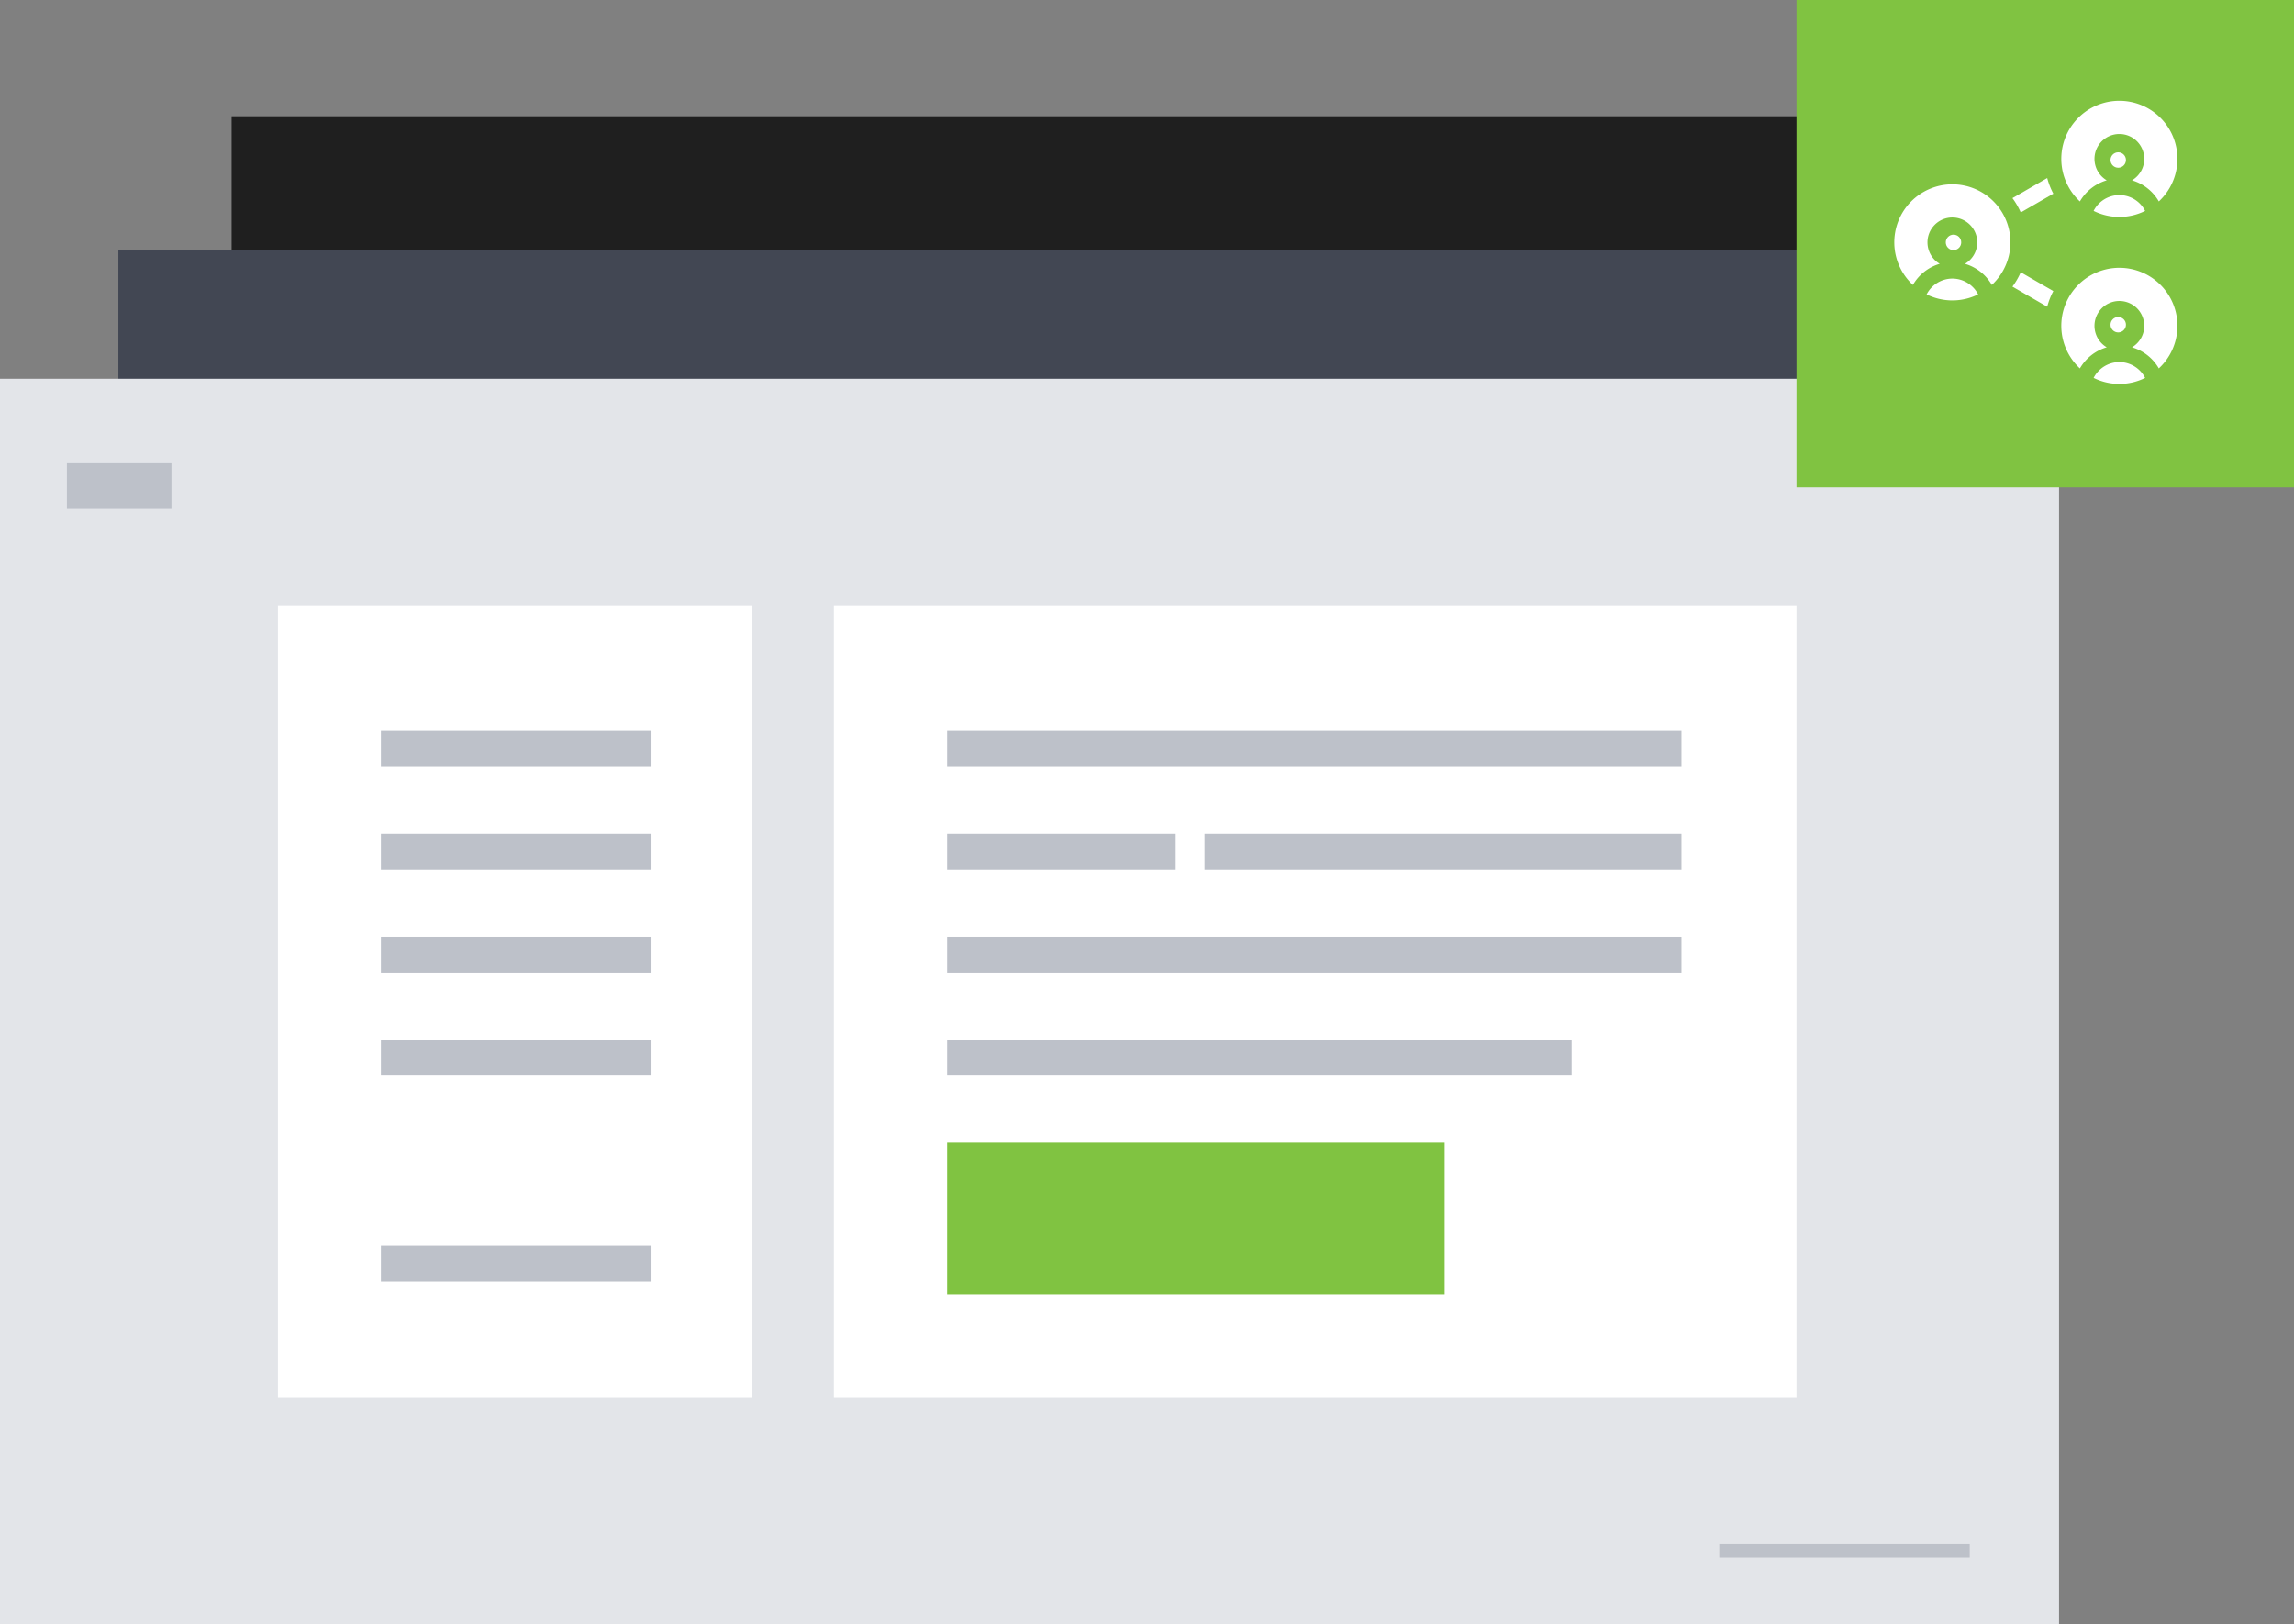 <svg xmlns="http://www.w3.org/2000/svg" width="445.648" height="315.587" viewBox="0 0 445.648 315.587">
  <rect x="0" y="0" width="445.648" height="315.587" fill="#808080" stroke="none"/>
  <g id="Group_186" data-name="Group 186" transform="translate(-543 -4087.413)">
    <rect id="Rectangle_24" data-name="Rectangle 24" width="312" height="209" transform="translate(588 4110)" fill="#1f1f1f"/>
    <rect id="Rectangle_23" data-name="Rectangle 23" width="356" height="239" transform="translate(566 4136)" fill="#424753"/>
    <rect id="Rectangle_22" data-name="Rectangle 22" width="400" height="242" transform="translate(543 4161)" fill="#e3e5e9"/>
    <rect id="Rectangle_38" data-name="Rectangle 38" width="187" height="154" transform="translate(705 4205)" fill="#fff"/>
    <rect id="Rectangle_39" data-name="Rectangle 39" width="92" height="154" transform="translate(597 4205)" fill="#fff"/>
    <path id="Path_3740" data-name="Path 3740" d="M0,0H142.655V6.944H0Z" transform="translate(727 4229.413)" fill="#bdc1c9"/>
    <path id="Path_3741" data-name="Path 3741" d="M0,0H44.4V6.944H0Z" transform="translate(727 4249.413)" fill="#bdc1c9"/>
    <path id="Path_3742" data-name="Path 3742" d="M0,0H142.655V6.944H0Z" transform="translate(727 4269.413)" fill="#bdc1c9"/>
    <path id="Path_3743" data-name="Path 3743" d="M0,0H121.314V6.944H0Z" transform="translate(727 4289.413)" fill="#bdc1c9"/>
    <path id="Path_3744" data-name="Path 3744" d="M0,0H96.648V29.426H0Z" transform="translate(727 4309.413)" fill="#80c341"/>
    <path id="Path_3745" data-name="Path 3745" d="M0,0H92.655V6.944H0Z" transform="translate(777 4249.413)" fill="#bdc1c9"/>
    <path id="Path_3746" data-name="Path 3746" d="M0,0H52.569V6.944H0Z" transform="translate(617 4229.413)" fill="#bdc1c9"/>
    <path id="Path_3747" data-name="Path 3747" d="M0,0H52.569V6.944H0Z" transform="translate(617 4249.413)" fill="#bdc1c9"/>
    <path id="Path_3748" data-name="Path 3748" d="M0,0H52.569V6.944H0Z" transform="translate(617 4269.413)" fill="#bdc1c9"/>
    <path id="Path_3749" data-name="Path 3749" d="M0,0H52.569V6.944H0Z" transform="translate(617 4289.413)" fill="#bdc1c9"/>
    <path id="Path_3750" data-name="Path 3750" d="M0,0H52.569V6.944H0Z" transform="translate(617 4329.413)" fill="#bdc1c9"/>
    <path id="Path_3751" data-name="Path 3751" d="M0,0H96.648V94.693H0Z" transform="translate(892 4087.413)" fill="#80c341"/>
    <g id="share" transform="translate(911 4107)">
      <path id="Path_3752" data-name="Path 3752" d="M11.279,151a11.274,11.274,0,0,0-7.666,19.545,8.908,8.908,0,0,1,5.214-4.1,4.834,4.834,0,1,1,4.905,0,8.908,8.908,0,0,1,5.214,4.1A11.274,11.274,0,0,0,11.279,151Z" transform="translate(0 -134.779)" fill="#fff"/>
      <path id="Path_3753" data-name="Path 3753" d="M63.425,321.479a5.649,5.649,0,0,0-5,3.073,11.262,11.262,0,0,0,10.007,0A5.649,5.649,0,0,0,63.425,321.479Z" transform="translate(-52.146 -286.945)" fill="#fff"/>
      <circle id="Ellipse_78" data-name="Ellipse 78" cx="1.5" cy="1.5" r="1.5" transform="translate(10 26)" fill="#fff"/>
      <path id="Path_3754" data-name="Path 3754" d="M305.613,19.545a8.908,8.908,0,0,1,5.214-4.1,4.834,4.834,0,1,1,4.905,0,8.908,8.908,0,0,1,5.214,4.1,11.279,11.279,0,1,0-15.333,0Z" transform="translate(-269.559)" fill="#fff"/>
      <path id="Path_3755" data-name="Path 3755" d="M360.422,173.552a11.262,11.262,0,0,0,10.007,0,5.61,5.61,0,0,0-10.007,0Z" transform="translate(-321.705 -152.166)" fill="#fff"/>
      <circle id="Ellipse_79" data-name="Ellipse 79" cx="1.5" cy="1.5" r="1.5" transform="translate(42 10)" fill="#fff"/>
      <path id="Path_3756" data-name="Path 3756" d="M313.279,302a11.274,11.274,0,0,0-7.666,19.545,8.908,8.908,0,0,1,5.214-4.1,4.834,4.834,0,1,1,4.905,0,8.908,8.908,0,0,1,5.214,4.1A11.274,11.274,0,0,0,313.279,302Z" transform="translate(-269.559 -269.559)" fill="#fff"/>
      <path id="Path_3757" data-name="Path 3757" d="M365.425,472.478a5.649,5.649,0,0,0-5,3.073,11.262,11.262,0,0,0,10.007,0A5.649,5.649,0,0,0,365.425,472.478Z" transform="translate(-321.705 -421.724)" fill="#fff"/>
      <circle id="Ellipse_80" data-name="Ellipse 80" cx="1.5" cy="1.5" r="1.5" transform="translate(42 42)" fill="#fff"/>
      <path id="Path_3758" data-name="Path 3758" d="M213.64,143.555a14.512,14.512,0,0,1,1.616,2.788l6.328-3.653a14.4,14.4,0,0,1-1.189-3.035Z" transform="translate(-190.69 -124.653)" fill="#fff"/>
      <path id="Path_3759" data-name="Path 3759" d="M213.64,312.874l6.754,3.9a14.4,14.4,0,0,1,1.189-3.035l-6.328-3.653A14.5,14.5,0,0,1,213.64,312.874Z" transform="translate(-190.69 -276.776)" fill="#fff"/>
    </g>
    <path id="Path_3762" data-name="Path 3762" d="M0,0H48.656V2.6H0Z" transform="translate(877 4387.413)" fill="#bdc1c9"/>
    <path id="Path_3763" data-name="Path 3763" d="M0,0H20.31V8.858H0Z" transform="translate(556 4177.413)" fill="#bdc1c9"/>
  </g>
</svg>
